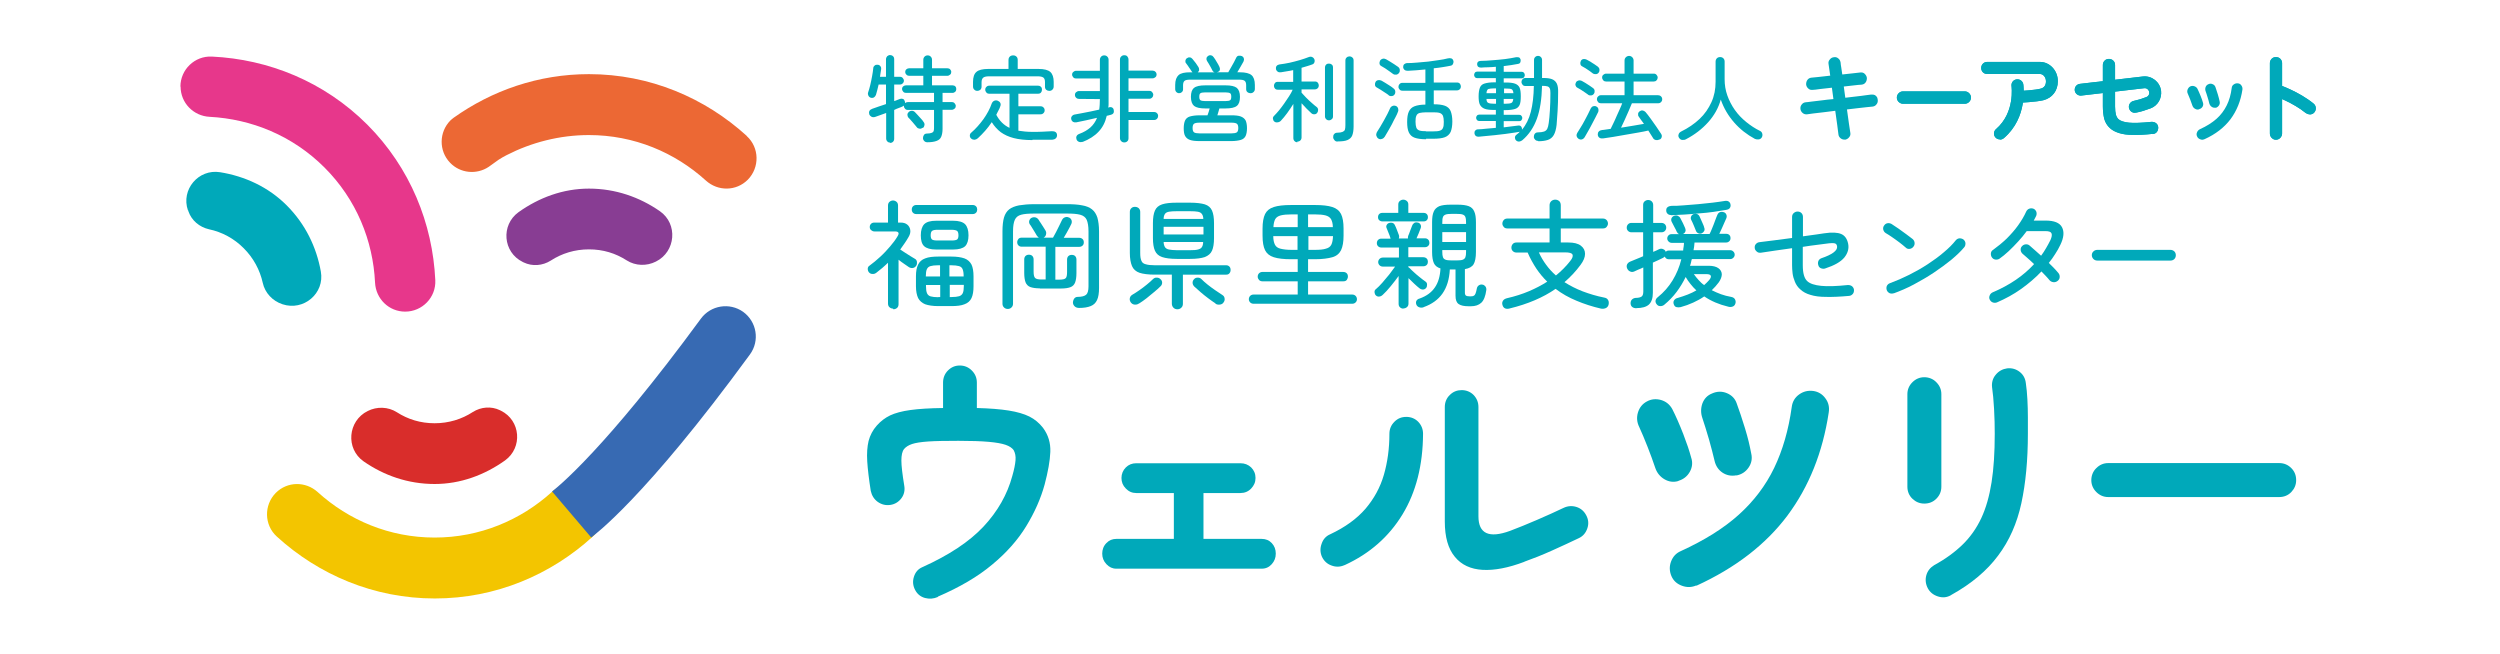 <?xml version="1.0" encoding="UTF-8"?>
<svg id="logo" xmlns="http://www.w3.org/2000/svg" viewBox="0 0 149.38 39.06">
  <defs>
    <style>
      .cls-1 {
        fill: #f3c500;
      }

      .cls-2 {
        fill: #d92d2b;
      }

      .cls-3 {
        fill: #ec6834;
      }

      .cls-4 {
        fill: #376ab3;
      }

      .cls-5 {
        fill: #00a9ba;
      }

      .cls-6 {
        fill: #e7378b;
      }

      .cls-7 {
        fill: #883d93;
      }
    </style>
  </defs>
  <path class="cls-5" d="M56.04,35.67c-.25.11-.51.13-.77.06-.26-.07-.46-.23-.59-.48-.13-.25-.16-.51-.07-.79s.25-.46.5-.57c1.6-.72,2.82-1.53,3.66-2.43s1.42-1.91,1.72-3.03c.11-.38.17-.69.19-.93s-.02-.43-.11-.6c-.09-.13-.25-.24-.48-.32-.23-.08-.57-.14-1.02-.18s-1.05-.06-1.8-.06-1.38.01-1.81.04-.75.08-.96.15c-.21.07-.37.17-.48.3-.11.14-.16.37-.16.69,0,.32.06.81.17,1.49.05.27,0,.53-.16.75s-.39.37-.67.41c-.27.04-.52-.02-.75-.18-.22-.16-.36-.38-.42-.66-.11-.7-.18-1.29-.21-1.76-.03-.48,0-.88.08-1.22.09-.34.25-.65.49-.92.23-.26.49-.46.8-.61.3-.14.7-.25,1.21-.32.5-.07,1.15-.11,1.95-.12v-1.52c0-.28.1-.53.29-.72.2-.2.43-.3.71-.3s.52.1.72.3c.2.2.3.44.3.72v1.52c.77.02,1.4.07,1.9.15s.92.2,1.24.36c.32.16.59.39.81.67.32.43.46.91.44,1.44-.02.54-.14,1.19-.34,1.95-.23.84-.6,1.67-1.1,2.49-.5.82-1.18,1.59-2.04,2.3-.86.72-1.94,1.35-3.24,1.91Z"/>
  <path class="cls-5" d="M66.7,33.98c-.23,0-.42-.09-.59-.27s-.25-.39-.25-.63.08-.46.25-.63c.16-.17.36-.25.59-.25h3.44v-2.74h-2.25c-.24,0-.45-.09-.62-.27-.18-.18-.26-.39-.26-.63s.09-.46.26-.63c.17-.17.38-.25.62-.25h6.23c.25,0,.46.08.64.25.17.17.26.38.26.63s-.09.45-.26.63-.39.27-.64.27h-2.21v2.74h3.48c.24,0,.44.08.6.25.16.17.24.38.24.63s-.08.45-.24.63c-.16.18-.36.27-.6.27h-8.69Z"/>
  <path class="cls-5" d="M80.33,33.77c-.25.11-.51.12-.77.02-.26-.09-.45-.27-.57-.52-.11-.25-.12-.51-.02-.78.09-.27.26-.46.52-.57.89-.42,1.58-.92,2.1-1.52.51-.6.88-1.27,1.1-2.03s.33-1.58.33-2.45c0-.28.1-.52.3-.72.2-.2.43-.29.71-.29s.52.1.71.29c.19.2.29.44.29.72-.01,1.88-.42,3.49-1.23,4.82-.81,1.33-1.96,2.34-3.44,3.02ZM91.08,33.57c-.95.36-1.78.52-2.49.48-.71-.04-1.27-.3-1.66-.78-.4-.48-.6-1.18-.6-2.11v-6.84c0-.28.1-.53.3-.72.2-.2.44-.29.71-.29s.52.1.71.29c.19.2.29.44.29.72v6.53c0,1.04.63,1.33,1.89.87.49-.19,1.03-.4,1.62-.66.58-.25,1.11-.49,1.57-.71.25-.12.51-.14.77-.06.26.08.46.25.59.5.13.24.16.5.07.77s-.25.47-.5.59c-.5.24-1.04.49-1.62.75-.58.26-1.13.48-1.64.66Z"/>
  <g>
    <path class="cls-7" d="M31.23,15.65l.06.03c.52.25,1.13.2,1.62-.11.66-.43,1.44-.67,2.28-.67s1.59.23,2.26.66c.52.33,1.19.35,1.74.07,1.19-.59,1.33-2.25.24-3.01-1.21-.84-2.65-1.35-4.24-1.35-1.55,0-2.99.54-4.21,1.41-1.06.77-.93,2.39.25,2.97"/>
    <path class="cls-2" d="M29.93,24.54l-.06-.03c-.52-.25-1.13-.2-1.62.11-.66.43-1.44.67-2.28.67s-1.59-.23-2.26-.66c-.52-.33-1.19-.35-1.74-.07-1.19.59-1.33,2.25-.24,3.01,1.21.84,2.65,1.35,4.24,1.35,1.55,0,2.99-.54,4.21-1.41,1.06-.77.93-2.39-.25-2.97"/>
    <path class="cls-1" d="M35.46,29.45h0c-.68-.69-1.78-.7-2.49-.05-1.86,1.68-4.3,2.72-7,2.72-2.7,0-5.14-1.04-6.99-2.72-.72-.65-1.81-.64-2.5.05h0c-.72.73-.7,1.92.06,2.61,2.5,2.28,5.8,3.7,9.44,3.7,3.65,0,6.94-1.42,9.44-3.7.76-.69.78-1.88.06-2.6"/>
    <path class="cls-5" d="M11.24,12.56l.02.07c.19.55.66.94,1.23,1.07.76.16,1.49.54,2.08,1.14.57.57.96,1.29,1.13,2.06.13.6.59,1.09,1.18,1.28,1.26.42,2.53-.65,2.29-1.96-.26-1.45-.92-2.83-2.04-3.95-1.1-1.1-2.5-1.74-3.98-1.98-1.29-.21-2.35,1.04-1.92,2.28"/>
    <path class="cls-3" d="M44.63,8.13c-2.5-2.28-5.8-3.7-9.44-3.7-3.02,0-5.8.98-8.09,2.61l-.1.08-.09.08c-.68.69-.7,1.81-.02,2.52.61.64,1.59.73,2.31.25.06-.04.5-.36.6-.43.15-.1.35-.21.47-.27,1.48-.76,3.17-1.2,4.92-1.2,2.7,0,5.14,1.04,6.99,2.72.72.65,1.81.64,2.5-.05h0c.72-.73.7-1.92-.06-2.61"/>
    <path class="cls-6" d="M10.79,5.17h0c0,.98.77,1.76,1.73,1.81,2.5.13,4.96,1.12,6.87,3.03,1.91,1.91,2.9,4.37,3.02,6.88.05.97.83,1.73,1.8,1.73h0c1.02,0,1.85-.85,1.8-1.88-.16-3.38-1.49-6.71-4.06-9.29-2.58-2.58-5.91-3.91-9.29-4.07-1.02-.05-1.88.77-1.88,1.8"/>
    <path class="cls-4" d="M35.33,32.12l-2.34-2.75h-.01s.84-.62,2.48-2.39c1.35-1.45,3.51-3.97,6.42-7.94.59-.8,1.71-.98,2.52-.41.82.59,1.01,1.73.41,2.55-6.33,8.66-9.34,10.82-9.48,10.93"/>
  </g>
  <g>
    <path class="cls-5" d="M53.36,18.44c-.08,0-.15-.03-.21-.08s-.09-.13-.09-.22v-2.44c-.11.11-.23.21-.34.31-.12.1-.24.2-.36.29-.07.05-.14.08-.23.07-.09,0-.16-.04-.21-.1-.05-.06-.07-.13-.07-.21,0-.08.04-.15.11-.19.21-.15.42-.33.64-.53.22-.2.41-.41.59-.62.18-.21.33-.41.44-.6.06-.1.08-.17.05-.22-.03-.05-.1-.07-.19-.07h-1.24c-.08,0-.14-.03-.2-.08s-.08-.12-.08-.19c0-.08.03-.14.08-.19.05-.05.12-.07.2-.07h.81v-1.02c0-.09.03-.17.09-.22s.13-.08.21-.08.15.03.21.08.09.13.09.22v1.02h.16c.16,0,.29.04.39.12.1.08.16.19.18.32.02.13-.01.27-.1.42-.08.13-.15.26-.24.38s-.17.25-.26.37c.08.05.17.11.29.19.11.07.22.14.33.21s.19.12.25.15c.08.04.12.11.13.19.01.08,0,.16-.04.22-.05.08-.11.12-.19.14-.08.02-.16,0-.24-.04-.07-.05-.17-.12-.29-.2s-.24-.17-.34-.25v2.66c0,.09-.03.17-.09.22s-.13.08-.22.08ZM54.74,12.79c-.08,0-.14-.03-.19-.08-.05-.05-.07-.12-.07-.19s.02-.14.07-.19c.05-.05.11-.08.19-.08h3.39c.08,0,.14.03.19.08.05.05.07.12.07.19s-.02.14-.07.19c-.05.05-.11.08-.19.08h-3.39ZM56.07,18.29c-.33,0-.59-.04-.79-.11-.19-.08-.33-.2-.42-.37-.08-.17-.13-.41-.13-.7v-.6c0-.29.04-.53.13-.7.08-.17.22-.3.42-.37.2-.08.46-.11.79-.11h.77c.33,0,.59.04.79.11.19.07.33.2.42.37.08.17.12.41.12.7v.6c0,.29-.04.53-.12.7-.08.17-.22.3-.42.37-.19.08-.46.11-.79.11h-.77ZM55.94,14.91c-.34,0-.58-.07-.72-.2-.14-.13-.2-.35-.2-.65s.07-.52.2-.66c.14-.14.37-.21.72-.21h1.01c.34,0,.58.07.72.21.13.14.2.36.2.66s-.07.52-.2.65c-.14.13-.38.2-.72.2h-1.01ZM55.32,16.52h.85v-.67h-.11c-.2,0-.36.02-.46.05-.11.03-.18.1-.22.19-.04.09-.06.23-.06.41h0ZM56.07,17.75h.11v-.72h-.85v.08c0,.18.02.31.06.41.04.09.11.16.22.19.11.03.26.05.46.05ZM56.02,14.37h.84c.16,0,.27-.02.33-.06.05-.04.08-.12.08-.25s-.03-.22-.08-.26c-.05-.04-.16-.07-.33-.07h-.84c-.16,0-.27.02-.33.07-.05.04-.08.13-.08.26s.03.21.08.25c.05.04.16.06.33.06ZM56.74,16.52h.84c0-.2-.02-.33-.06-.43s-.11-.16-.22-.19c-.11-.03-.26-.05-.47-.05h-.1v.67ZM56.74,17.75h.1c.21,0,.36-.02.47-.05.1-.03.18-.1.22-.19.04-.09.06-.23.06-.41v-.08h-.84v.72Z"/>
    <path class="cls-5" d="M60.21,18.46c-.08,0-.16-.03-.22-.09-.06-.06-.09-.13-.09-.22v-4.32c0-.34.03-.62.09-.83.06-.21.17-.38.31-.49s.34-.19.59-.24c.25-.04.55-.07.92-.07h1.94c.36,0,.67.02.91.07.24.04.44.12.59.24s.25.28.32.49c.06.21.1.49.1.83v3.38c0,.31-.04.55-.12.72-.08.17-.2.29-.38.36-.17.07-.4.11-.68.11-.1,0-.19-.02-.26-.08-.07-.06-.11-.13-.12-.22,0-.09.02-.17.07-.25.05-.07.12-.11.21-.11.25,0,.42-.05.51-.13s.14-.24.14-.5v-3.28c0-.31-.04-.54-.11-.7-.07-.15-.2-.25-.39-.3-.19-.05-.45-.07-.79-.07h-1.94c-.34,0-.61.02-.79.07-.19.05-.31.15-.38.3-.07.15-.11.38-.11.7v4.32c0,.09-.03.16-.09.22s-.13.09-.22.09ZM62.13,17.23c-.24,0-.43-.03-.57-.08-.13-.05-.23-.15-.28-.28-.05-.13-.08-.32-.08-.56v-.81c0-.09.03-.16.08-.21.06-.05.12-.07.2-.07.08,0,.15.02.2.07.05.05.08.12.08.21v.73c0,.2.03.32.09.38.06.06.18.09.38.09h.25v-1.96h-1.44c-.08,0-.14-.03-.19-.08s-.07-.12-.07-.19.03-.14.07-.19.11-.08.19-.08h1.03s-.08-.07-.11-.11c-.03-.06-.08-.14-.13-.22s-.11-.18-.16-.26c-.05-.09-.1-.16-.14-.21-.04-.07-.05-.14-.03-.21.02-.07.06-.13.13-.17.08-.04.16-.05.24-.03.08.02.14.07.19.14.03.05.07.12.13.2s.1.17.16.25c.05.08.1.15.13.21.04.08.04.15.02.23-.02.08-.07.14-.14.18h.56c.05-.09.11-.2.18-.33.07-.13.13-.27.2-.4.06-.13.11-.23.15-.31.04-.08.09-.14.17-.17.08-.03.15-.04.23,0,.08.02.13.07.17.15.03.07.03.15,0,.23-.03.06-.07.14-.12.24s-.11.2-.17.31-.12.21-.17.29h.93c.08,0,.15.03.2.08.05.05.07.11.07.19s-.02.14-.07.19c-.05.05-.12.08-.2.08h-1.43v1.96h.24c.2,0,.32-.03.38-.09s.08-.19.08-.38v-.73c0-.09.03-.16.08-.21.06-.05.12-.07.2-.07.08,0,.15.02.2.07.05.05.08.12.08.21v.81c0,.24-.03.43-.08.56-.05.13-.14.23-.28.28-.13.05-.32.08-.57.08h-1.26Z"/>
    <path class="cls-5" d="M68.06,18.13c-.08.06-.17.08-.27.07s-.17-.06-.23-.14c-.05-.08-.07-.16-.05-.25.02-.09.07-.15.15-.2.13-.07.27-.17.42-.27s.3-.22.45-.34c.15-.12.27-.23.37-.33.07-.06.14-.09.23-.08.09,0,.16.04.21.09.07.06.1.13.1.21s-.03.16-.1.22c-.1.1-.23.22-.38.34-.15.12-.3.25-.45.37s-.3.22-.44.31ZM70.35,18.48c-.09,0-.17-.03-.23-.09-.06-.06-.1-.14-.1-.24v-1.74h-1.02c-.39,0-.7-.04-.91-.11-.21-.07-.37-.21-.45-.4s-.13-.45-.13-.78v-2.46c0-.09.03-.17.09-.22.06-.06.13-.08.22-.08s.16.03.22.08c.06.06.09.13.09.22v2.45c0,.21.02.36.07.47.04.11.13.18.26.21.13.04.31.06.54.06h4.27c.08,0,.14.03.19.08.05.05.07.12.07.2s-.02.14-.07.2c-.05.06-.11.08-.19.08h-2.59v1.74c0,.1-.03.18-.1.24-.06.06-.14.09-.23.09ZM70.32,15.47c-.38,0-.67-.04-.88-.11-.21-.07-.35-.2-.43-.38-.08-.18-.12-.43-.12-.75v-.9c0-.32.04-.57.12-.75.08-.18.22-.3.43-.37.21-.07.5-.1.88-.1h.79c.38,0,.68.04.88.1.21.07.35.19.43.37s.12.43.12.75v.9c0,.32-.04.57-.12.75s-.23.3-.43.38c-.21.07-.5.11-.88.11h-.79ZM69.53,14.01h2.38v-.46h-2.38v.46ZM69.54,13.08h2.36c0-.13-.04-.24-.09-.3-.05-.07-.13-.11-.24-.13-.11-.02-.26-.03-.47-.03h-.78c-.2,0-.36.01-.47.03-.11.02-.19.06-.24.13-.05.07-.08.17-.08.3ZM70.33,14.95h.78c.21,0,.36-.01.47-.04s.19-.07.23-.14c.05-.07.08-.17.08-.31h-2.36c0,.14.04.24.08.31.05.07.13.12.24.14s.27.04.47.04ZM72.63,18.13c-.14-.09-.28-.19-.44-.31-.16-.12-.31-.24-.46-.37s-.27-.24-.38-.34c-.06-.07-.09-.14-.09-.22s.03-.15.09-.21c.05-.06.12-.09.21-.09s.16.02.22.08c.1.1.22.21.37.33.15.12.3.23.46.34.16.11.3.2.42.28.08.05.13.11.14.2.02.08,0,.17-.06.25-.05.08-.13.12-.22.13-.1.01-.19,0-.27-.06Z"/>
    <path class="cls-5" d="M74.9,18.15c-.08,0-.15-.03-.2-.08s-.08-.12-.08-.19c0-.08.03-.15.08-.2s.12-.08.2-.08h2.64v-.79h-2.11c-.08,0-.15-.03-.2-.08-.05-.06-.08-.12-.08-.2,0-.08.03-.15.08-.2.05-.05.12-.08.2-.08h2.11v-.76h-.39c-.45,0-.79-.04-1.04-.12s-.42-.22-.52-.42c-.1-.2-.15-.49-.15-.87v-.42c0-.37.05-.66.15-.87.1-.2.27-.34.52-.42.25-.08.59-.12,1.04-.12h1.42c.45,0,.79.04,1.04.12.25.08.42.22.52.42.1.2.15.49.15.87v.42c0,.37-.05.66-.15.87-.1.2-.27.35-.52.42s-.59.12-1.04.12h-.41v.76h2.1c.09,0,.16.03.21.08s.07.12.07.2c0,.07-.03.14-.07.2-.05.06-.12.08-.21.08h-2.1v.79h2.64c.08,0,.15.03.2.08s.08.12.08.2-.03.14-.08.19-.12.08-.2.08h-5.92ZM76.09,13.57h1.45v-.76h-.36c-.28,0-.49.02-.65.06-.16.04-.27.12-.33.22-.06.11-.1.27-.11.48ZM77.17,14.93h.36v-.82h-1.45c0,.22.04.39.1.51s.17.2.33.24c.16.04.38.07.66.07ZM78.17,13.57h1.47c0-.21-.05-.37-.11-.48-.07-.11-.18-.18-.33-.22-.15-.04-.37-.06-.65-.06h-.39v.76ZM78.17,14.93h.39c.29,0,.51-.02.66-.07.16-.04.27-.12.33-.24s.09-.29.1-.51h-1.47v.82Z"/>
    <path class="cls-5" d="M83.85,18.44c-.08,0-.15-.03-.2-.08-.06-.05-.08-.13-.08-.21v-1.66c-.15.2-.3.41-.47.61-.17.21-.33.38-.47.51-.06.06-.13.1-.21.11s-.15-.01-.21-.07c-.05-.05-.07-.11-.08-.19,0-.08.02-.14.08-.18.12-.1.25-.23.39-.39s.28-.33.42-.5c.13-.17.25-.33.34-.46h-.73c-.08,0-.15-.03-.2-.08s-.08-.12-.08-.19.03-.14.08-.19c.05-.05.12-.08.2-.08h.96v-.6h-1.06c-.08,0-.14-.03-.19-.08s-.07-.11-.07-.18c0-.07.02-.14.07-.19.05-.05.11-.08.19-.08h.56s-.01-.02-.01-.04c-.02-.08-.06-.18-.11-.3s-.09-.22-.12-.3c-.03-.07-.02-.13.01-.18.03-.06.08-.1.15-.12.07-.02.14-.02.2,0s.11.07.14.14c.04.08.08.17.12.28s.08.21.11.29c.03.08.03.15,0,.22h.55c-.01-.06,0-.11.01-.15.04-.09.08-.19.12-.31.05-.12.09-.22.12-.31.03-.08.08-.13.14-.17.07-.03.14-.03.21-.01.07.02.12.06.15.12s.04.13.01.21c-.03.09-.07.19-.12.31-.05.12-.09.22-.13.3h.51c.08,0,.14.03.19.08.05.05.07.12.07.19,0,.07-.02.13-.07.18s-.11.08-.19.08h-1v.6h.9c.08,0,.15.03.2.08.05.05.07.12.07.19s-.02.14-.07.19c-.05.05-.12.08-.2.08h-.9v.05s.06.04.08.06c.07.08.16.16.27.26.11.1.22.2.34.29.12.1.23.18.33.25.06.04.1.1.1.18,0,.08-.01.15-.06.21-.05.06-.12.09-.19.09s-.15-.03-.21-.08c-.08-.07-.19-.15-.31-.27s-.23-.22-.34-.33v1.52c0,.09-.03.16-.09.21-.06.05-.13.08-.21.08ZM82.6,13.23c-.08,0-.14-.03-.19-.07-.05-.05-.07-.11-.07-.18,0-.08.02-.14.07-.19s.11-.07.19-.07h.95v-.5c0-.09.03-.16.09-.21.06-.05.13-.08.21-.08s.15.03.21.08.09.12.09.21v.5h.91c.08,0,.14.02.19.07.05.05.07.11.07.19,0,.07-.02.13-.07.18s-.11.07-.19.07h-2.46ZM85.06,18.36c-.09.03-.17.03-.26,0-.08-.03-.14-.08-.17-.16-.03-.08-.03-.15,0-.22.04-.07.1-.12.19-.14.42-.15.72-.37.92-.67.2-.29.31-.67.33-1.13-.19-.06-.32-.16-.39-.31s-.11-.38-.11-.67v-1.78c0-.28.03-.49.1-.64.06-.15.18-.25.33-.32.16-.06.38-.09.66-.09h.44c.28,0,.5.03.66.09.16.06.27.17.33.32.07.15.1.36.1.64v1.78c0,.33-.05.58-.14.73s-.27.25-.52.29v1.4c0,.09.02.15.06.18.04.03.12.05.25.05.1,0,.18-.01.22-.04.05-.02.08-.07.11-.14.03-.07.05-.18.08-.32.02-.07.06-.13.13-.17.07-.04.14-.05.21-.03.07.01.12.05.17.11.04.06.06.13.05.21-.05.37-.15.62-.3.76s-.36.21-.62.21h-.13c-.27,0-.47-.04-.6-.13-.13-.09-.19-.25-.19-.5v-1.57h-.34c-.03.59-.18,1.07-.44,1.44-.26.37-.64.64-1.12.81ZM86.18,13.38h1.42v-.08c0-.14-.01-.25-.04-.33-.03-.08-.08-.12-.16-.15-.08-.03-.2-.04-.37-.04h-.29c-.16,0-.28.01-.36.04-.08.03-.14.08-.16.15-.03.07-.04.18-.04.33v.08ZM86.18,14.46h1.42v-.59h-1.42v.59ZM86.74,15.56h.29c.16,0,.29-.01.37-.04.08-.03.13-.08.16-.15.03-.08.04-.18.04-.33v-.1h-1.42v.1c0,.15.01.25.04.33.03.08.08.12.16.15.08.03.2.04.36.04Z"/>
    <path class="cls-5" d="M90.22,18.43c-.23.06-.38,0-.44-.19-.03-.09-.03-.18.02-.26.04-.08.13-.13.24-.16.48-.11.92-.25,1.32-.42.4-.17.76-.36,1.09-.57-.24-.23-.46-.5-.65-.78-.19-.29-.37-.61-.52-.96h-.67c-.09,0-.16-.03-.22-.09-.06-.06-.08-.13-.08-.21,0-.08.03-.15.08-.21s.13-.09.22-.09h1.98v-.84h-2.53c-.09,0-.16-.03-.21-.09-.05-.06-.08-.12-.08-.2,0-.08.03-.15.08-.21.05-.06.12-.09.21-.09h2.53v-.79c0-.1.03-.18.1-.25.07-.06.15-.09.24-.09s.17.03.24.09c.06.06.09.14.09.25v.79h2.53c.08,0,.15.03.21.09.05.06.08.13.08.21,0,.07-.03.14-.08.2-.05.06-.12.09-.21.09h-2.53v.84h.45c.33,0,.58.06.75.19s.25.29.25.49-.09.42-.27.66c-.28.38-.6.72-.96,1.03.33.21.7.4,1.09.55.4.15.82.28,1.28.37.11.02.19.06.23.14.05.07.06.16.04.27-.02.1-.08.18-.17.22-.09.04-.19.05-.29.03-.52-.12-1.01-.28-1.46-.47-.46-.19-.87-.42-1.25-.71-.75.52-1.67.91-2.74,1.17ZM92.97,16.46c.32-.26.61-.55.85-.86.14-.17.18-.3.14-.39-.04-.09-.19-.13-.45-.13h-1.56c.12.27.27.52.44.75.17.23.36.44.58.63Z"/>
    <path class="cls-5" d="M97.8,18.42c-.23,0-.36-.1-.37-.29,0-.09.02-.17.08-.23s.13-.09.22-.1c.19,0,.31-.04.37-.09.06-.05.09-.15.09-.29v-1.44c-.1.05-.2.09-.3.13s-.18.08-.24.11c-.09.04-.17.04-.25,0-.08-.03-.14-.1-.18-.19-.03-.08-.03-.16,0-.23.04-.08.1-.13.19-.17.09-.04.2-.08.34-.14.14-.06.28-.11.43-.18v-1.43h-.7c-.08,0-.15-.03-.2-.08-.06-.06-.08-.12-.08-.2s.03-.15.08-.2c.06-.06.12-.08.2-.08h.7v-1.08c0-.09.03-.16.09-.21s.13-.08.21-.08.16.03.21.08.09.12.09.21v1.08h.5c.08,0,.15.03.2.08s.08.12.08.2-.03.15-.08.2-.12.08-.2.08h-.5v1.17c.08-.03.15-.06.21-.09.06-.03.11-.05.14-.07.09-.04.17-.04.25,0,.08.03.12.08.15.15,0,0,0,.01,0,.01.04-.05.1-.08.18-.08h.86c0-.08.02-.15.03-.23s.02-.15.02-.23h-.74c-.07,0-.13-.03-.18-.08-.05-.05-.08-.11-.08-.18,0-.08.03-.14.08-.19.05-.05.11-.07.18-.07h.45c-.07-.03-.11-.08-.14-.14-.03-.08-.08-.17-.14-.28-.06-.11-.11-.21-.16-.31-.04-.07-.04-.14-.02-.21.03-.07.08-.12.15-.15.08-.03.15-.04.22-.01.07.03.12.07.16.14.05.09.1.19.16.31.05.12.1.21.13.29.03.08.04.14.01.21s-.07.11-.14.14c0,0,0,0-.01,0s0,0-.01,0h1.61c.05-.09.1-.21.16-.36.06-.15.12-.29.17-.44s.1-.25.13-.33c.03-.08.08-.14.15-.17.07-.03.15-.03.24,0,.07.02.12.07.15.14s.03.15,0,.22c-.03.07-.07.16-.12.27-.05.11-.1.22-.15.34-.05.12-.1.22-.15.32h.41c.07,0,.14.02.19.07s.07.11.07.19c0,.07-.02.13-.07.18-.05.05-.11.08-.19.08h-1.89c-.01.16-.03.31-.06.46h2.2c.07,0,.13.03.18.08.05.05.08.11.08.19,0,.07-.03.13-.08.18-.05.05-.11.08-.18.08h-2.3c-.02.07-.04.13-.05.2s-.04.13-.06.2h1.12c.25,0,.44.05.57.14s.2.21.21.36c0,.15-.06.32-.19.5-.12.16-.26.32-.41.46.18.09.36.17.55.24.19.07.39.12.61.16.11.02.19.07.23.15.04.08.05.16.02.25-.03.09-.08.15-.17.18-.09.03-.18.03-.27,0-.54-.13-1.01-.33-1.42-.61-.2.14-.42.26-.66.37-.24.11-.49.2-.75.27-.09.02-.17.02-.25,0-.08-.02-.13-.08-.16-.17-.03-.08-.03-.16.02-.24.05-.07.12-.12.22-.14.21-.06.4-.13.59-.2.19-.07.36-.16.52-.25-.13-.12-.24-.24-.35-.38-.11-.13-.2-.27-.29-.42-.15.31-.33.61-.54.89-.21.28-.46.54-.74.77-.07.06-.15.08-.24.08-.09,0-.16-.04-.21-.11-.06-.07-.08-.15-.07-.22.02-.08.06-.15.13-.2.36-.29.66-.63.89-1.01s.41-.8.52-1.26h-.75c-.11,0-.19-.05-.24-.16-.02.03-.06.05-.11.08-.08.04-.16.08-.27.13-.1.05-.21.1-.33.15v1.8c0,.33-.08.56-.24.71-.16.14-.41.21-.76.21ZM99.86,12.85c-.08,0-.16-.02-.21-.07-.06-.05-.09-.12-.09-.2,0-.09.02-.16.08-.2.06-.05.14-.07.22-.08.21,0,.46,0,.74-.03.28-.02.57-.04.87-.07s.59-.06.86-.09.51-.07.71-.1c.11-.02.19-.01.25.03.06.04.1.1.11.17.02.09,0,.16-.04.22s-.11.09-.21.11c-.23.04-.48.08-.76.12-.28.04-.57.07-.86.09-.3.03-.59.05-.88.07-.29.02-.55.03-.8.04ZM101.69,13.94c-.08.03-.15.03-.21,0-.07-.03-.11-.07-.14-.14-.03-.08-.07-.18-.13-.32s-.11-.26-.16-.35c-.03-.07-.03-.13,0-.2s.08-.11.15-.14c.08-.02.15-.02.21,0,.06.03.11.07.14.14.03.06.06.13.1.22.04.09.07.17.11.25s.06.15.07.2c.03.07.03.14,0,.2s-.08.11-.14.13ZM101.82,17.04c.06-.05.11-.1.16-.15s.1-.1.15-.16c.09-.11.12-.2.09-.26-.03-.06-.12-.09-.25-.09h-.76c.09.13.19.25.29.36.1.11.2.21.32.29Z"/>
    <path class="cls-5" d="M110.49,17.68c-.55.05-1.01.07-1.38.06-.37,0-.68-.04-.93-.12-.25-.07-.45-.18-.61-.33-.15-.13-.25-.28-.32-.45s-.12-.34-.14-.51c-.02-.17-.03-.34-.03-.49v-1.01c-.33.05-.66.09-.99.14-.33.05-.62.09-.87.13-.09.01-.17,0-.24-.06s-.12-.12-.13-.21c-.01-.09,0-.17.06-.24s.13-.11.22-.12c.23-.03.53-.07.88-.11s.71-.09,1.07-.14v-1.26c0-.09.03-.17.1-.23.07-.06.14-.09.23-.09.09,0,.17.03.23.09.06.06.09.14.09.23v1.16c.3-.04.57-.08.8-.11.23-.03.39-.06.47-.07.46-.07.8-.05,1.01.04.22.09.36.29.42.58s-.02.57-.23.83c-.22.26-.59.47-1.14.65-.08.03-.17.02-.25-.01s-.14-.09-.16-.18c-.03-.08-.03-.17,0-.25s.1-.14.18-.17c.65-.22.97-.46.94-.7-.01-.11-.06-.17-.14-.19-.08-.02-.26-.02-.52.02-.11.01-.29.04-.54.07-.25.03-.54.07-.85.12v1.1c0,.47.09.79.27.95.16.15.44.24.83.28.39.04.92.02,1.6-.05.09,0,.17.02.24.07.07.06.11.13.12.22,0,.09-.01.17-.07.24s-.13.11-.22.12Z"/>
    <path class="cls-5" d="M113.88,14.8c-.11-.1-.24-.2-.38-.31s-.29-.21-.43-.31c-.14-.1-.27-.18-.39-.25-.08-.05-.12-.11-.15-.2-.02-.09-.01-.17.04-.24.05-.08.11-.13.2-.15.09-.02.17,0,.25.04.12.08.26.17.42.28.16.12.32.23.47.34.15.12.28.21.37.28.07.06.11.13.12.22s-.01.17-.07.24c-.05.07-.12.11-.21.13-.09.01-.17,0-.24-.07ZM113.16,17.52c-.08.03-.17.03-.25,0-.08-.04-.14-.1-.17-.18-.03-.08-.03-.17,0-.25.04-.08.1-.14.19-.17.38-.14.77-.31,1.15-.5.38-.19.75-.4,1.1-.63.35-.23.67-.46.96-.71.29-.24.53-.48.72-.72.06-.07.13-.11.22-.12.09,0,.17.02.24.07.07.06.11.13.12.22,0,.09-.01.17-.07.24-.19.23-.44.47-.76.74-.32.26-.67.52-1.06.78s-.79.49-1.2.71-.82.39-1.2.53Z"/>
    <path class="cls-5" d="M119.32,18.07c-.08.03-.17.03-.25,0s-.14-.09-.18-.17c-.04-.08-.04-.16,0-.25.03-.08.09-.14.17-.18.52-.22.98-.47,1.39-.75.41-.28.77-.59,1.09-.94-.13-.12-.25-.24-.37-.34s-.22-.2-.31-.27c-.07-.06-.11-.14-.12-.22s.01-.17.07-.23c.06-.07.13-.11.22-.12.09-.01.17.01.24.07.1.09.21.19.33.29s.24.21.36.32c.11-.15.21-.3.3-.46.09-.15.18-.32.26-.48.08-.18.1-.31.06-.4s-.16-.13-.35-.13h-1.13c-.15.21-.32.41-.51.62-.19.21-.38.4-.57.58s-.38.33-.55.45c-.08.05-.16.06-.24.05-.09-.01-.16-.06-.21-.13-.05-.07-.07-.16-.06-.25s.06-.16.13-.2c.29-.21.56-.43.82-.68.25-.25.48-.51.68-.79.2-.28.36-.55.48-.82.04-.08.1-.14.18-.17.08-.03.17-.03.25,0,.08.03.13.09.17.17.03.08.03.17,0,.25-.02.05-.04.09-.07.14s-.05.1-.08.15h.71c.51,0,.84.13.98.4s.11.62-.1,1.05c-.09.19-.19.37-.31.55-.11.18-.24.36-.38.53.11.11.21.21.31.31.1.1.18.2.26.29.06.07.09.16.08.25,0,.09-.05.17-.13.23-.08.06-.16.08-.25.07s-.17-.05-.23-.12c-.06-.08-.14-.16-.22-.25-.08-.09-.17-.18-.26-.27-.36.38-.77.73-1.22,1.05-.45.32-.93.58-1.44.8Z"/>
    <path class="cls-5" d="M125.32,15.57c-.09,0-.17-.03-.23-.09-.06-.06-.1-.14-.1-.23,0-.09.03-.17.1-.23.06-.06.14-.09.23-.09h4.37c.09,0,.16.03.23.09.06.06.09.14.09.23,0,.09-.03.17-.09.23-.06.06-.14.09-.23.09h-4.37Z"/>
  </g>
  <g>
    <path class="cls-5" d="M53.19,8.52c-.07,0-.13-.02-.17-.07-.05-.05-.07-.11-.07-.18v-1.52c-.13.05-.25.09-.36.13-.11.04-.21.07-.28.1-.09.03-.16.03-.23,0-.06-.03-.11-.08-.14-.15-.02-.07-.02-.14.01-.2.03-.06.09-.1.17-.13.1-.03.23-.08.37-.13.14-.05.29-.1.45-.15v-1.17h-.44c-.03.12-.05.23-.08.33-.03.1-.05.2-.08.29-.03.07-.07.12-.12.15s-.12.04-.19.02c-.06-.02-.11-.06-.14-.12-.03-.06-.04-.12-.02-.19.04-.12.09-.27.13-.45s.08-.35.11-.53.06-.34.07-.48c0-.07.04-.12.09-.16.05-.04.11-.05.17-.04.07,0,.12.03.16.08s.06.1.05.18c-.02.14-.04.29-.07.46h.36v-1.05c0-.07.03-.13.07-.18.05-.04.11-.07.17-.07s.13.02.18.07c.05.04.07.11.07.18v1.05h.35c.06,0,.12.02.16.07s.07.1.07.16c0,.06-.02.11-.07.16s-.1.07-.16.07h-.35v.99c.07-.02.13-.04.19-.07.06-.02.11-.04.16-.06.06-.02.11-.02.17,0,.06.02.09.07.11.13.02.04.02.08.02.12.05-.04.1-.06.16-.06h1.57v-.55h-1.68c-.06,0-.12-.02-.16-.07s-.07-.1-.07-.16.02-.12.07-.16.1-.06.16-.06h1.04v-.57h-.85c-.06,0-.11-.02-.16-.07s-.07-.1-.07-.16.02-.12.07-.16.1-.06.16-.06h.85v-.51c0-.08.03-.14.08-.19.05-.05.11-.07.18-.07s.13.02.18.07c.05.05.08.11.08.19v.51h.92c.06,0,.12.02.16.06s.07.1.07.16-.02.12-.07.16-.1.07-.16.07h-.92v.57h1.23c.06,0,.12.02.16.06s.06.1.06.16-.02.12-.06.16-.1.07-.16.07h-.6v.55h.56c.06,0,.12.02.16.07s.07.1.07.16-.02.12-.07.16-.1.07-.16.07h-.56v1.14c0,.19-.03.35-.08.47-.05.12-.14.2-.28.25-.13.05-.31.08-.55.08-.07,0-.13-.02-.18-.07s-.08-.11-.08-.18c0-.07.02-.13.06-.19s.11-.08.18-.08c.12,0,.21-.02.27-.04.06-.02.1-.05.12-.09s.03-.11.03-.19v-1.09h-1.57c-.06,0-.12-.02-.16-.07-.04-.04-.07-.1-.07-.16v-.03s-.05.03-.08.05c-.06.03-.13.06-.22.09s-.18.07-.28.12v1.72c0,.07-.02.13-.07.18-.05.05-.11.07-.18.07ZM55.14,7.63c-.06.04-.12.07-.19.06s-.13-.03-.17-.09c-.04-.05-.09-.11-.15-.18-.06-.08-.13-.15-.19-.22-.06-.08-.12-.13-.16-.17-.04-.05-.06-.11-.06-.17,0-.07.03-.12.08-.17.06-.05.12-.07.19-.07s.13.03.18.08c.04.04.09.1.16.17s.13.14.2.22c.07.07.12.14.15.19.05.06.07.12.06.19s-.04.13-.09.18Z"/>
    <path class="cls-5" d="M61.68,8.37c-.43,0-.8-.04-1.11-.12-.31-.08-.56-.2-.77-.35-.21-.16-.39-.36-.54-.6-.12.18-.25.35-.39.51-.14.16-.29.31-.44.45-.06.05-.12.08-.19.09-.07,0-.14-.01-.21-.07-.06-.05-.08-.11-.08-.18,0-.07.03-.13.08-.17.28-.24.52-.52.74-.82.21-.3.38-.61.49-.93.03-.07.08-.13.15-.16.07-.03.14-.03.21,0,.07.03.12.07.15.13.03.06.03.13,0,.2-.03.09-.06.17-.11.25s-.08.17-.13.26c.19.36.45.62.79.78v-2.04h-1.21c-.07,0-.13-.02-.17-.07s-.07-.1-.07-.17.02-.12.07-.17.1-.07.17-.07h2.91c.08,0,.13.02.18.07s.06.1.06.17-.02.12-.06.17-.1.07-.18.07h-1.17v.75h1.32c.08,0,.13.02.18.07s.07.1.07.17-.02.12-.07.17-.1.07-.18.07h-1.32v.98c.25.04.53.07.84.07.19,0,.38,0,.58-.01s.39-.02.58-.03c.09,0,.16.01.22.05s.09.11.09.19-.03.15-.08.19c-.05.05-.12.07-.21.08-.11,0-.23,0-.37,0s-.27,0-.41,0c-.14,0-.27,0-.39,0ZM58.4,5.43c-.07,0-.13-.02-.18-.07-.05-.04-.08-.11-.08-.19v-.28c0-.28.07-.48.2-.59.13-.12.37-.18.7-.18h1.22v-.54c0-.09.03-.15.08-.2s.12-.07.2-.07.14.02.19.07c.05.04.08.11.08.2v.54h1.25c.33,0,.56.06.7.18.13.12.2.32.2.59v.28c0,.08-.03.14-.08.19s-.11.07-.18.07-.13-.02-.18-.06c-.05-.04-.08-.1-.08-.18v-.28c0-.13-.03-.22-.09-.27-.06-.05-.18-.08-.34-.08h-2.92c-.16,0-.28.03-.34.08-.06.05-.1.14-.1.27v.28c0,.07-.03.13-.08.18-.05.04-.11.06-.18.06Z"/>
    <path class="cls-5" d="M64.68,8.47c-.07.03-.15.03-.22,0s-.12-.08-.14-.16c-.02-.06-.02-.12.01-.18.03-.06.08-.1.16-.13.27-.1.49-.23.66-.38.17-.15.31-.35.4-.58-.22.05-.44.1-.66.15s-.41.09-.58.12c-.08.01-.14,0-.2-.03-.05-.04-.09-.09-.1-.16-.02-.07,0-.13.04-.18.04-.05.1-.09.18-.1.12-.02.27-.05.43-.08.16-.03.33-.07.51-.1.18-.04.35-.07.51-.11.01-.1.03-.2.03-.3,0-.1.01-.21.01-.33h0s-1.25-.01-1.25-.01c-.06,0-.12-.02-.17-.07s-.07-.1-.07-.17.02-.12.07-.16.1-.07.17-.07h1.25v-.75h-1.43c-.06,0-.12-.02-.16-.07s-.07-.1-.07-.16.02-.12.07-.16.1-.07.16-.07h1.43v-.66c0-.07.03-.14.08-.19.05-.05.11-.07.18-.07s.13.02.18.07c.05.05.08.11.08.19v2.35c0,.09,0,.18,0,.26,0,.08,0,.17-.02.25l.06-.02c.07-.02.13-.01.18.02.05.03.08.08.09.15.03.15-.03.24-.17.28-.04,0-.08.02-.12.03-.04.01-.08.02-.13.03-.09.39-.25.7-.49.95-.23.25-.56.46-.97.62ZM67.18,8.51c-.07,0-.13-.02-.18-.07-.05-.05-.08-.11-.08-.18V3.56c0-.07.02-.14.08-.19.05-.05.11-.07.18-.07s.14.02.18.07.07.11.07.19v.66h1.44c.06,0,.12.02.17.07s.07.1.07.16-.02.12-.07.16-.1.07-.17.07h-1.44v.75h1.25c.06,0,.12.02.16.07s.07.1.07.16-.02.12-.07.17-.1.07-.16.07h-1.25v.79h1.53c.06,0,.12.02.17.07s.07.1.07.17c0,.06-.02.12-.07.17-.05.05-.1.07-.17.07h-1.53v1.09c0,.07-.02.14-.07.18-.05.05-.11.07-.18.07Z"/>
    <path class="cls-5" d="M70.47,5.57c-.07,0-.13-.02-.18-.07-.05-.05-.07-.11-.07-.18v-.24c0-.28.07-.47.2-.59s.36-.17.69-.17h.14s-.03-.04-.04-.05c-.02-.04-.06-.09-.1-.15-.04-.06-.09-.12-.13-.19-.04-.06-.08-.11-.11-.15-.04-.04-.05-.1-.04-.16.01-.06.04-.11.09-.14.05-.04.11-.06.17-.05.06,0,.12.04.16.09.06.07.13.16.2.25.07.1.12.18.16.24.03.05.04.1.04.16,0,.06-.03.1-.08.15h1c-.06-.02-.11-.06-.13-.12-.03-.05-.06-.11-.1-.19-.04-.07-.08-.14-.12-.21s-.07-.12-.1-.16c-.03-.05-.04-.1-.03-.16.01-.06.04-.1.1-.14.06-.04.12-.05.18-.03.06.01.11.05.15.11.06.08.12.17.18.28.07.11.12.2.16.29.03.06.04.12.03.18-.01.06-.05.1-.12.13,0,0-.02,0-.03.01-.01,0-.02,0-.03.01h.68c.04-.08.1-.17.16-.28s.12-.22.18-.32c.06-.11.1-.19.13-.26.03-.07.08-.12.15-.13.07-.01.13,0,.19.02.06.03.11.08.12.14.02.06.01.12-.02.19-.04.08-.1.18-.17.3-.07.12-.14.23-.2.34h.16c.33,0,.56.06.69.17s.2.31.2.59v.24c0,.07-.03.14-.08.18-.05.05-.11.07-.18.07-.07,0-.13-.02-.18-.06s-.08-.1-.08-.18v-.24c0-.13-.03-.21-.09-.26-.06-.05-.18-.07-.34-.07h-2.91c-.17,0-.28.02-.34.07s-.09.14-.09.26v.24c0,.08-.02.13-.08.18s-.11.06-.18.06ZM71.68,8.43c-.25,0-.44-.02-.58-.07s-.23-.13-.29-.24-.08-.27-.08-.46.03-.35.08-.46.15-.2.29-.24.33-.07.58-.07h.47c.02-.06.04-.13.07-.2.02-.07.04-.14.06-.21h-.26c-.32,0-.54-.05-.67-.15-.12-.1-.19-.28-.19-.54s.06-.44.19-.54c.12-.1.35-.15.67-.15h1.21c.32,0,.54.05.67.15.12.1.19.28.19.54s-.06.44-.19.54c-.12.1-.35.15-.67.15h-.37c-.02.06-.04.13-.06.21-.02.07-.04.14-.06.2h.83c.25,0,.44.02.57.07s.23.13.29.24c.05.11.08.27.08.46s-.03.35-.08.46c-.05.11-.15.2-.29.24s-.33.07-.57.07h-1.88ZM71.67,7.97h1.91c.15,0,.26-.02.32-.06.06-.04.09-.13.09-.26s-.03-.22-.09-.26c-.06-.04-.16-.06-.32-.06h-1.91c-.16,0-.26.02-.32.06-.06.04-.09.13-.09.26s.03.22.09.26c.06.04.17.06.32.06ZM72.01,6.04h1.21c.14,0,.24-.02.28-.05.05-.03.07-.1.07-.21s-.02-.18-.07-.21c-.05-.03-.14-.05-.28-.05h-1.21c-.14,0-.24.02-.28.05-.05.03-.07.1-.07.21s.02.17.07.21c.05.03.14.05.28.05Z"/>
    <path class="cls-5" d="M77.52,8.5c-.07,0-.12-.02-.17-.07s-.07-.11-.07-.18v-2.04c-.12.19-.24.37-.37.55s-.26.33-.38.46c-.05.05-.11.08-.19.09-.08.01-.14,0-.2-.05-.05-.04-.07-.1-.08-.17s.02-.12.07-.17c.09-.09.18-.19.29-.32.1-.13.21-.26.31-.41.1-.14.2-.29.29-.43.09-.14.17-.28.22-.4h-.89c-.07,0-.13-.02-.17-.07s-.06-.1-.06-.16.02-.12.06-.17.1-.07.17-.07h.92v-.7c-.13.03-.25.05-.38.07s-.24.04-.36.06c-.07.01-.13,0-.19-.04-.05-.04-.09-.09-.1-.16-.01-.07,0-.13.04-.18.04-.05.1-.08.17-.09.19-.02.39-.06.6-.1.21-.05.42-.1.62-.16.2-.06.38-.12.53-.18.08-.03.14-.03.21,0,.06.03.1.07.12.12.03.06.03.13.01.19-.02.06-.06.11-.13.13-.09.03-.19.07-.3.1s-.22.07-.34.1v.82h.8c.07,0,.13.02.17.07.04.05.06.1.06.17s-.02.12-.06.16c-.04.04-.1.07-.17.07h-.8v.2c.07.08.16.18.27.29s.22.22.34.32c.12.11.22.19.3.25.05.04.08.1.08.17,0,.07-.02.13-.06.18-.04.05-.1.08-.17.08-.07,0-.13-.02-.18-.07-.09-.08-.18-.17-.28-.27s-.2-.21-.3-.32v2.04c0,.07-.02.13-.07.18s-.11.07-.18.07ZM79.41,7.19c-.07,0-.12-.02-.17-.07s-.07-.1-.07-.17v-2.91c0-.07.02-.13.07-.18s.1-.06.17-.06.12.02.17.06.07.1.07.18v2.91c0,.07-.02.13-.07.17s-.1.07-.17.07ZM79.93,8.46c-.08,0-.14-.02-.19-.08s-.08-.11-.08-.18c0-.08.01-.14.06-.19.04-.05.1-.08.18-.08.14,0,.25-.02.32-.05s.12-.07.14-.13c.02-.06.03-.15.03-.27v-3.86c0-.08.02-.13.07-.18s.11-.07.17-.07c.07,0,.13.02.18.07.05.04.07.1.07.18v3.94c0,.22-.03.4-.08.53-.05.13-.15.22-.29.28-.14.06-.33.08-.59.08Z"/>
    <path class="cls-5" d="M82.97,5.68c-.06-.04-.13-.1-.22-.15-.09-.06-.18-.12-.26-.17-.09-.06-.16-.1-.22-.13-.06-.03-.1-.08-.11-.14-.01-.07,0-.13.03-.19.03-.06.09-.1.16-.11.07-.01.14,0,.2.03.06.03.13.07.22.13.09.05.18.11.27.17.09.06.17.11.22.16.06.04.1.1.11.17s0,.13-.04.19c-.04.06-.09.09-.16.1-.07.01-.13,0-.19-.04ZM82.36,8.28c-.06-.04-.1-.1-.12-.17-.02-.08,0-.14.03-.21.06-.09.13-.2.2-.32.07-.12.15-.25.22-.38s.14-.27.21-.39c.06-.13.12-.24.16-.34.03-.07.08-.11.15-.14.07-.03.13-.02.2,0,.06.03.11.08.13.15s.02.13-.01.2c-.03.09-.08.2-.15.33s-.14.26-.21.41c-.08.14-.15.28-.23.41-.08.13-.14.24-.2.34-.04.06-.09.11-.17.13-.08.03-.15.02-.21-.02ZM83.24,4.42c-.06-.04-.13-.1-.22-.16s-.18-.12-.26-.18c-.09-.06-.16-.1-.22-.13-.06-.03-.1-.08-.11-.14-.01-.06,0-.12.03-.18.03-.06.09-.1.16-.12s.14,0,.2.03.13.07.22.13.18.11.27.17c.09.06.17.11.22.15.06.04.1.1.11.17.01.07,0,.13-.04.19-.04.06-.1.1-.17.11-.07.01-.13,0-.19-.04ZM85.21,8.32c-.29,0-.51-.03-.68-.09-.17-.06-.28-.17-.35-.32-.07-.15-.1-.36-.1-.62s.03-.47.1-.62c.07-.15.18-.26.34-.32s.38-.1.65-.1v-.83h-1.37c-.07,0-.13-.02-.17-.07-.04-.04-.07-.1-.07-.16s.02-.12.07-.17c.04-.05.1-.07.17-.07h1.37v-.8c-.19.02-.38.04-.55.05-.18.01-.34.02-.49.03-.08,0-.15-.01-.2-.05s-.08-.09-.09-.17c0-.07.02-.13.06-.17.05-.04.11-.07.18-.07.18,0,.37-.01.59-.03.22-.02.44-.04.67-.06.23-.03.44-.06.64-.09.2-.03.38-.06.52-.1.08-.02.16-.02.22,0,.06.02.1.07.12.14.02.06.01.12-.02.19-.03.06-.08.1-.16.11-.13.03-.28.05-.45.08-.17.03-.35.05-.54.07v.85h1.39c.07,0,.13.02.17.07.04.05.06.1.06.17s-.02.12-.06.16c-.04.04-.1.07-.17.07h-1.39v.83c.28,0,.51.03.67.09.16.06.28.17.34.32s.1.36.1.62-.04.47-.1.62c-.07.15-.19.26-.35.32s-.39.09-.68.09h-.44ZM85.21,7.85h.44c.17,0,.29-.01.38-.04.09-.03.16-.08.19-.17.04-.08.05-.2.05-.36s-.02-.28-.05-.36c-.04-.08-.1-.14-.19-.17-.09-.03-.22-.04-.38-.04h-.44c-.16,0-.29.02-.39.04-.09.03-.16.08-.19.17-.04.08-.05.2-.05.35s.02.28.05.36.1.14.19.17c.09.03.22.04.39.04Z"/>
    <path class="cls-5" d="M91.91,8.42c-.07,0-.13-.02-.18-.07s-.08-.1-.08-.17c0-.08.02-.14.06-.19.04-.05.1-.08.18-.08.16,0,.28-.02.37-.05.08-.03.15-.08.19-.16.04-.08.07-.2.09-.35.03-.19.05-.45.07-.76.02-.31.03-.65.03-1.03,0-.13-.01-.22-.04-.28s-.07-.1-.14-.12c-.07-.02-.17-.03-.3-.03h-.02c-.02.79-.12,1.45-.31,1.97-.19.52-.48.95-.87,1.28-.05.04-.11.07-.19.08-.07,0-.14-.02-.19-.08-.04-.04-.06-.1-.06-.16,0-.06.03-.12.08-.16.04-.03.07-.06.11-.09.04-.03.07-.06.1-.1-.01,0-.03.01-.04.01-.14.03-.32.05-.52.08s-.41.06-.62.08c-.22.03-.44.05-.66.07s-.43.04-.62.06c-.07,0-.12-.01-.17-.05s-.07-.09-.08-.16c0-.06.01-.12.05-.16s.09-.07.15-.07c.15,0,.32-.02.51-.04.18-.02.37-.03.57-.05v-.41h-1c-.06,0-.1-.02-.13-.06-.03-.04-.05-.08-.05-.13s.02-.09.05-.13c.03-.04.08-.06.13-.06h1v-.28h-.11c-.24,0-.43-.02-.56-.07s-.22-.13-.28-.24-.08-.29-.08-.51.03-.4.08-.52c.05-.12.14-.2.28-.24s.32-.07.56-.07h.11v-.25h-1.12c-.06,0-.1-.02-.13-.06-.03-.04-.05-.08-.05-.13,0-.05.02-.1.05-.14.03-.04.08-.06.13-.06h1.12v-.29c-.15.01-.3.03-.46.03-.15,0-.29.01-.42.02-.15,0-.23-.06-.24-.2,0-.05.01-.1.05-.14s.09-.06.16-.06c.22,0,.46-.02.72-.04.25-.02.5-.04.74-.07.24-.03.46-.07.65-.11.07-.01.13,0,.18.01.05.02.08.07.1.13.01.06,0,.12-.02.17s-.07.08-.14.09c-.24.05-.53.09-.85.13v.34h1.08c.06,0,.1.02.13.06.03.04.05.08.05.14,0,.05-.02.09-.05.13-.03.04-.08.06-.13.06h-1.08v.25h.11c.25,0,.44.02.57.07s.22.13.27.24c.05.12.07.29.07.52s-.02.4-.07.51-.14.2-.27.24-.32.07-.57.07h-.11v.28h.93c.06,0,.1.02.13.06.03.04.05.08.05.13s-.02.09-.05.13c-.03.04-.08.06-.13.06h-.93v.37c.17-.02.33-.04.48-.06.15-.02.29-.04.4-.05.06,0,.1,0,.14.04.04.03.06.08.07.13,0,.01,0,.03,0,.04,0,.01,0,.03,0,.04.24-.28.42-.64.53-1.07.11-.43.17-.94.18-1.54h-.5c-.07,0-.13-.02-.17-.07-.04-.05-.07-.11-.07-.17,0-.06.02-.12.07-.17s.1-.07.17-.07h.51v-1.07c0-.08.02-.13.07-.18s.1-.07.17-.07.12.02.17.07.07.1.07.18v1.07h.07c.22,0,.39.02.52.07s.23.14.29.26c.06.12.09.31.08.55,0,.39-.01.74-.03,1.08-.02.33-.04.61-.06.84-.03.27-.09.47-.17.61s-.2.24-.35.29c-.15.05-.34.08-.58.08ZM88.82,5.57h.57v-.29h-.09c-.18,0-.31.02-.37.04-.06.03-.1.11-.11.24ZM89.3,6.2h.09v-.29h-.57c0,.13.04.21.11.24.06.03.19.05.37.05ZM89.86,5.57h.57c-.01-.13-.05-.21-.11-.24-.06-.03-.19-.04-.37-.04h-.08v.29ZM89.86,6.2h.08c.19,0,.31-.02.37-.05.06-.03.1-.11.11-.24h-.57v.29Z"/>
    <path class="cls-5" d="M94.9,5.66c-.05-.04-.12-.09-.2-.14-.08-.05-.16-.11-.24-.16-.08-.05-.15-.09-.21-.12-.06-.03-.09-.08-.11-.14s0-.12.03-.18c.03-.06.08-.09.15-.11s.13,0,.19.02c.06.03.13.07.21.12.08.05.17.11.25.16.08.06.15.1.2.14.06.04.1.09.11.16.01.07,0,.13-.04.19-.04.06-.09.09-.16.1-.07.01-.13,0-.19-.04ZM94.33,8.3c-.06-.04-.1-.09-.12-.16-.02-.07,0-.13.03-.19.06-.1.13-.21.21-.34.08-.13.16-.26.23-.4s.15-.27.21-.4c.06-.13.12-.24.16-.33.03-.06.08-.11.14-.13.06-.02.13-.02.19.01.06.03.1.07.12.13.02.06.02.12,0,.19-.04.09-.1.21-.17.34s-.14.27-.22.42c-.08.15-.15.29-.23.42s-.14.25-.2.35c-.04.06-.09.1-.16.12-.07.02-.14,0-.2-.03ZM95.18,4.39c-.05-.04-.12-.09-.2-.15-.08-.06-.16-.11-.24-.16-.08-.05-.15-.09-.21-.12-.06-.03-.09-.08-.1-.14s0-.12.03-.18c.03-.06.08-.1.15-.11.07-.01.13,0,.19.03.06.03.14.07.22.12.08.05.16.11.25.16.08.05.15.1.2.14.05.04.09.09.1.16.01.07,0,.13-.04.19-.04.06-.09.09-.16.1-.07,0-.13,0-.19-.04ZM99.15,8.33c-.06.04-.13.05-.21.04-.07-.02-.13-.05-.16-.11-.08-.13-.18-.29-.29-.46-.16.04-.37.08-.6.12s-.49.09-.75.13c-.26.04-.51.09-.75.13-.24.04-.44.07-.6.09-.09.01-.16,0-.22-.04-.06-.04-.09-.1-.1-.18,0-.08.01-.14.06-.19.04-.05.11-.08.19-.09.07,0,.15-.02.24-.03.09-.01.18-.02.28-.04.05-.1.1-.21.17-.35.06-.13.13-.27.19-.42.07-.15.13-.29.19-.42.06-.14.11-.25.14-.34h-1.28c-.06,0-.12-.02-.16-.07s-.07-.1-.07-.17.02-.12.07-.17.1-.07.16-.07h1.42v-.82h-1.11c-.06,0-.12-.02-.16-.07-.04-.05-.07-.1-.07-.17s.02-.12.07-.16.1-.07.16-.07h1.11v-.79c0-.08.03-.14.08-.19s.12-.08.19-.08c.08,0,.14.03.19.08.05.05.08.12.08.19v.79h1.21c.06,0,.12.02.16.07s.07.1.07.16-.02.12-.07.17c-.04.05-.1.07-.16.07h-1.21v.82h1.47c.06,0,.12.02.17.07s.07.1.07.17-.02.12-.07.17-.1.07-.17.07h-1.57c-.05.12-.11.27-.19.45-.08.18-.16.36-.24.54-.08.18-.16.33-.22.47.24-.04.49-.08.73-.12.24-.04.45-.08.64-.11-.06-.08-.12-.16-.17-.23s-.1-.14-.14-.2c-.04-.05-.05-.11-.04-.17,0-.06.04-.11.09-.15.06-.04.12-.06.18-.05s.12.04.17.09c.09.1.19.24.31.4.12.16.23.32.34.48.11.16.2.3.28.42.04.06.06.13.04.19-.01.07-.05.12-.12.16Z"/>
    <path class="cls-5" d="M100.74,8.32c-.07.04-.15.05-.22.04-.08,0-.14-.05-.19-.12-.04-.06-.06-.13-.03-.21.02-.08.08-.13.15-.17.43-.21.79-.46,1.1-.75.31-.29.54-.63.71-1,.17-.37.25-.78.25-1.22v-1.21c0-.08.03-.15.08-.2.05-.05.12-.07.19-.07s.14.02.19.07c.05.05.08.11.08.2v1.06c0,.33.05.65.16.96.11.31.26.6.45.87s.42.51.68.72c.26.21.53.39.82.53.07.03.12.09.14.17.02.08.01.15-.03.22-.04.07-.11.11-.18.12-.08.01-.16,0-.23-.03-.48-.26-.89-.58-1.24-.98s-.62-.85-.8-1.37c-.14.5-.39.95-.76,1.36-.36.4-.8.74-1.32,1.01Z"/>
  </g>
  <g>
    <path class="cls-5" d="M110.26,8.34c-.1.01-.19-.01-.27-.07-.08-.06-.13-.14-.14-.24-.01-.11-.04-.29-.07-.55-.04-.26-.08-.54-.12-.86-.25.03-.49.06-.72.09-.23.03-.43.05-.6.07-.17.02-.29.04-.36.05-.1.01-.19-.01-.27-.08s-.12-.15-.13-.24c-.01-.1.01-.19.08-.27.06-.08.14-.12.24-.13.06,0,.18-.02.34-.04.17-.02.36-.04.59-.07.23-.03.47-.06.72-.08l-.09-.68c-.26.03-.5.06-.71.08-.21.03-.36.05-.44.05-.1.01-.19-.01-.26-.08-.08-.07-.12-.15-.13-.25,0-.1.02-.19.08-.27.06-.08.14-.12.24-.13.06,0,.2-.02.41-.04.21-.02.44-.05.71-.08-.05-.31-.08-.54-.1-.69-.02-.1,0-.19.07-.27.06-.08.14-.13.24-.14.1-.02.19,0,.27.07.08.06.12.14.14.25,0,.08.02.17.04.3.02.12.04.26.06.41.23-.03.45-.05.64-.07.19-.02.34-.04.44-.05.1-.01.19.01.26.08s.12.15.13.25c0,.1-.02.19-.08.27s-.14.12-.25.13c-.1,0-.24.02-.43.04-.19.02-.4.04-.62.07l.09.67c.24-.03.47-.06.68-.08.21-.02.4-.05.55-.07.15-.02.26-.03.31-.04.22-.01.26.05.32.11.06.06.07.14.08.21.01.1-.01.19-.08.27-.06.08-.14.12-.24.13-.06,0-.16.01-.31.03s-.33.04-.54.06c-.21.02-.44.05-.67.08.04.32.08.61.12.86.04.25.06.43.08.53.02.1,0,.19-.07.27-.06.08-.15.13-.25.15"/>
    <path class="cls-5" d="M113.71,6.2c-.1,0-.18-.04-.26-.11-.07-.07-.11-.16-.11-.26s.04-.19.11-.26c.07-.07.16-.11.26-.11h3.69c.1,0,.19.04.26.11.07.07.11.16.11.26s-.04.19-.11.26c-.07.07-.16.11-.26.11h-3.69Z"/>
    <path class="cls-5" d="M128.62,8c-.46.05-.86.07-1.18.06-.33,0-.6-.04-.82-.11-.22-.07-.4-.16-.54-.29-.18-.16-.29-.35-.35-.57-.05-.22-.08-.46-.08-.74v-2.47c0-.1.04-.19.11-.26.07-.07.16-.1.26-.1s.19.04.26.11c.07.07.1.16.1.26v2.47c0,.21.02.38.05.49.03.11.08.2.15.27.12.11.34.18.64.21.3.03.75.01,1.34-.05.1,0,.19.02.27.08.08.06.12.15.13.25,0,.1-.02.19-.08.27-.06.08-.15.12-.25.13"/>
    <path class="cls-5" d="M131.4,6.53c-.08.03-.16.02-.24-.03-.08-.04-.13-.11-.16-.19-.05-.14-.08-.23-.13-.36-.05-.13-.1-.25-.14-.34-.04-.08-.05-.16-.02-.25.03-.08.08-.15.15-.19.08-.04.16-.05.25-.02.09.03.15.08.19.15.06.12.12.26.19.43.07.17.1.27.14.4.03.08.02.17-.02.24s-.11.13-.2.15M131.71,8.32c-.08.04-.16.04-.25,0-.08-.03-.15-.09-.18-.17-.04-.08-.04-.17,0-.25.03-.08.09-.14.17-.18.4-.18.73-.39.99-.62.26-.23.46-.5.61-.8.15-.3.25-.65.3-1.05.01-.09.05-.16.13-.21.07-.05.15-.07.24-.06.09.01.16.05.21.13.05.07.07.15.06.24-.1.68-.34,1.27-.71,1.77-.37.49-.89.9-1.56,1.2M132.39,6.43c-.09.02-.17,0-.24-.05-.07-.05-.11-.11-.14-.2-.03-.12-.05-.21-.1-.36-.05-.15-.08-.28-.12-.37-.03-.08-.03-.17,0-.25.03-.08.09-.14.17-.17.08-.04.17-.04.25,0,.08.03.14.09.17.18.04.12.09.26.14.43.05.17.08.28.11.43.02.09,0,.17-.05.24-.05.07-.12.12-.21.14"/>
    <path class="cls-5" d="M135.99,8.35c-.1,0-.18-.04-.25-.11-.07-.07-.11-.16-.11-.26V3.77c0-.1.04-.19.11-.26.07-.07.16-.1.25-.1s.19.03.26.1c.07.07.11.16.11.26v4.21c0,.1-.04.18-.11.26-.07.07-.16.11-.26.11"/>
    <path class="cls-5" d="M138,6.83c-.08,0-.16-.03-.23-.08-.77-.63-1.83-1-1.84-1-.19-.06-.29-.27-.23-.46.06-.19.27-.3.46-.23.05.02,1.2.41,2.08,1.13.16.13.18.36.05.52-.07.09-.18.13-.28.13"/>
    <path class="cls-5" d="M120.58,6.15c-.19,0-.34-.15-.35-.34,0-.2.14-.36.34-.37.28-.01,1.06-.06,1.35-.14.22-.05.33-.2.33-.44s-.16-.44-.36-.44h-3.16c-.2,0-.35-.16-.35-.36s.16-.36.35-.36h3.16c.59,0,1.07.52,1.07,1.15,0,.57-.33,1-.87,1.14-.41.1-1.37.15-1.48.15h-.02Z"/>
    <path class="cls-5" d="M119.5,8.33c-.1,0-.2-.04-.27-.12-.13-.15-.11-.37.04-.5,1.15-.99.92-2.56.92-2.58-.02-.2.12-.37.32-.39.19-.02.37.12.39.32,0,.08.28,1.95-1.16,3.19-.07.06-.15.09-.23.09"/>
    <path class="cls-5" d="M127.56,6.74c-.17,0-.31-.12-.35-.29-.04-.19.09-.38.28-.42.24-.05.48-.12.76-.23.12-.04.19-.16.17-.29-.02-.15-.15-.26-.3-.24l-3.76.44c-.19.02-.37-.12-.39-.31-.02-.2.12-.37.31-.39l3.76-.44c.53-.06,1.02.32,1.09.86.05.45-.2.88-.62,1.04-.32.12-.6.21-.88.26-.02,0-.04,0-.07,0"/>
    <path class="cls-5" d="M113.71,6.2c-.1,0-.18-.04-.26-.11-.07-.07-.11-.16-.11-.26s.04-.19.11-.26c.07-.07.16-.11.26-.11h3.69c.1,0,.19.04.26.11.07.07.11.16.11.26s-.04.19-.11.26c-.07.07-.16.11-.26.11h-3.69Z"/>
    <path class="cls-5" d="M128.62,8c-.46.05-.86.07-1.18.06-.33,0-.6-.04-.82-.11-.22-.07-.4-.16-.54-.29-.18-.16-.29-.35-.35-.57-.05-.22-.08-.46-.08-.74v-2.47c0-.1.04-.19.11-.26.07-.07.16-.1.26-.1s.19.04.26.11c.07.07.1.16.1.26v2.47c0,.21.02.38.05.49.03.11.08.2.15.27.12.11.34.18.64.21.3.03.75.01,1.34-.05.1,0,.19.02.27.08.08.06.12.15.13.25,0,.1-.02.19-.08.27-.06.08-.15.12-.25.13"/>
    <path class="cls-5" d="M135.99,8.35c-.1,0-.18-.04-.25-.11-.07-.07-.11-.16-.11-.26V3.77c0-.1.04-.19.11-.26.07-.07.16-.1.25-.1s.19.03.26.1c.07.07.11.16.11.26v4.21c0,.1-.04.18-.11.26-.07.07-.16.11-.26.11"/>
    <path class="cls-5" d="M138,6.83c-.08,0-.16-.03-.23-.08-.77-.63-1.83-1-1.84-1-.19-.06-.29-.27-.23-.46.06-.19.27-.3.46-.23.05.02,1.2.41,2.08,1.13.16.13.18.36.05.52-.07.09-.18.13-.28.13"/>
    <path class="cls-5" d="M120.58,6.15c-.19,0-.34-.15-.35-.34,0-.2.14-.36.34-.37.28-.01,1.06-.06,1.35-.14.22-.05.33-.2.33-.44s-.16-.44-.36-.44h-3.16c-.2,0-.35-.16-.35-.36s.16-.36.35-.36h3.16c.59,0,1.07.52,1.07,1.15,0,.57-.33,1-.87,1.14-.41.1-1.37.15-1.48.15h-.02Z"/>
    <path class="cls-5" d="M119.5,8.33c-.1,0-.2-.04-.27-.12-.13-.15-.11-.37.04-.5,1.15-.99.92-2.56.92-2.58-.02-.2.12-.37.32-.39.19-.02.37.12.39.32,0,.08.28,1.95-1.16,3.19-.07.06-.15.09-.23.09"/>
    <path class="cls-5" d="M127.56,6.74c-.17,0-.31-.12-.35-.29-.04-.19.09-.38.28-.42.24-.05.48-.12.76-.23.12-.04.19-.16.17-.29-.02-.15-.15-.26-.3-.24l-3.76.44c-.19.02-.37-.12-.39-.31-.02-.2.12-.37.31-.39l3.76-.44c.53-.06,1.02.32,1.09.86.05.45-.2.88-.62,1.04-.32.12-.6.21-.88.26-.02,0-.04,0-.07,0"/>
  </g>
  <g>
    <path class="cls-5" d="M116.58,35.56c-.24.14-.5.17-.78.08s-.48-.25-.61-.49c-.13-.25-.16-.51-.09-.77.07-.26.23-.46.47-.61.68-.37,1.25-.79,1.71-1.24.46-.45.83-.98,1.11-1.58.28-.6.48-1.31.61-2.13.13-.82.19-1.79.19-2.9,0-.46-.01-.95-.04-1.48s-.07-.96-.12-1.3c-.03-.28.04-.54.22-.75.18-.22.41-.34.68-.38.28-.03.53.04.75.21s.34.4.37.69c.04.26.07.58.09.94.02.37.03.73.03,1.09,0,.36,0,.68,0,.97,0,1.58-.13,2.96-.39,4.16-.26,1.2-.72,2.24-1.39,3.13-.66.89-1.59,1.68-2.8,2.35Z"/>
    <path class="cls-5" d="M125.97,29.7c-.27,0-.51-.1-.71-.3-.2-.2-.3-.44-.3-.71s.1-.53.3-.72c.2-.2.44-.3.71-.3h10.22c.28,0,.52.1.72.3.2.2.29.44.29.72s-.1.51-.29.71-.44.3-.72.3h-10.22Z"/>
    <path class="cls-5" d="M113.97,23.55c0-.27.1-.51.3-.71.2-.2.44-.3.71-.3s.53.1.72.3c.2.2.3.44.3.71v5.53c0,.28-.1.52-.3.72-.2.2-.44.29-.72.29s-.51-.1-.71-.29-.3-.44-.3-.72v-5.53Z"/>
  </g>
  <path class="cls-5" d="M100.29,28.74c-.29.09-.57.05-.83-.1-.26-.15-.45-.38-.55-.67-.16-.48-.28-.79-.46-1.26-.18-.46-.35-.86-.5-1.19-.14-.28-.17-.57-.08-.87.09-.3.27-.52.53-.66.27-.15.55-.17.85-.09.3.09.52.27.67.54.21.41.43.91.66,1.5.23.6.35.96.47,1.4.1.29.07.58-.08.85s-.38.45-.68.54M101.36,34.98c-.28.12-.56.13-.86.02-.3-.11-.51-.3-.63-.58-.12-.29-.13-.58-.02-.87.11-.29.3-.5.58-.62,1.4-.64,2.56-1.36,3.46-2.17.9-.81,1.61-1.74,2.12-2.8.51-1.06.86-2.27,1.05-3.64.04-.32.19-.57.44-.75.25-.18.53-.25.84-.21.3.04.55.19.73.44.19.25.25.53.2.85-.36,2.38-1.18,4.43-2.47,6.16-1.29,1.72-3.1,3.12-5.44,4.19M103.75,28.4c-.31.06-.59,0-.83-.16-.24-.16-.4-.4-.47-.7-.1-.42-.18-.73-.33-1.27-.16-.54-.29-.97-.4-1.29-.1-.29-.1-.58,0-.87.11-.29.3-.49.58-.6.29-.13.59-.14.88-.02.29.12.49.32.59.61.15.41.32.91.5,1.5.18.59.27.98.37,1.5.07.3.02.58-.16.84-.18.26-.42.41-.72.47"/>
</svg>